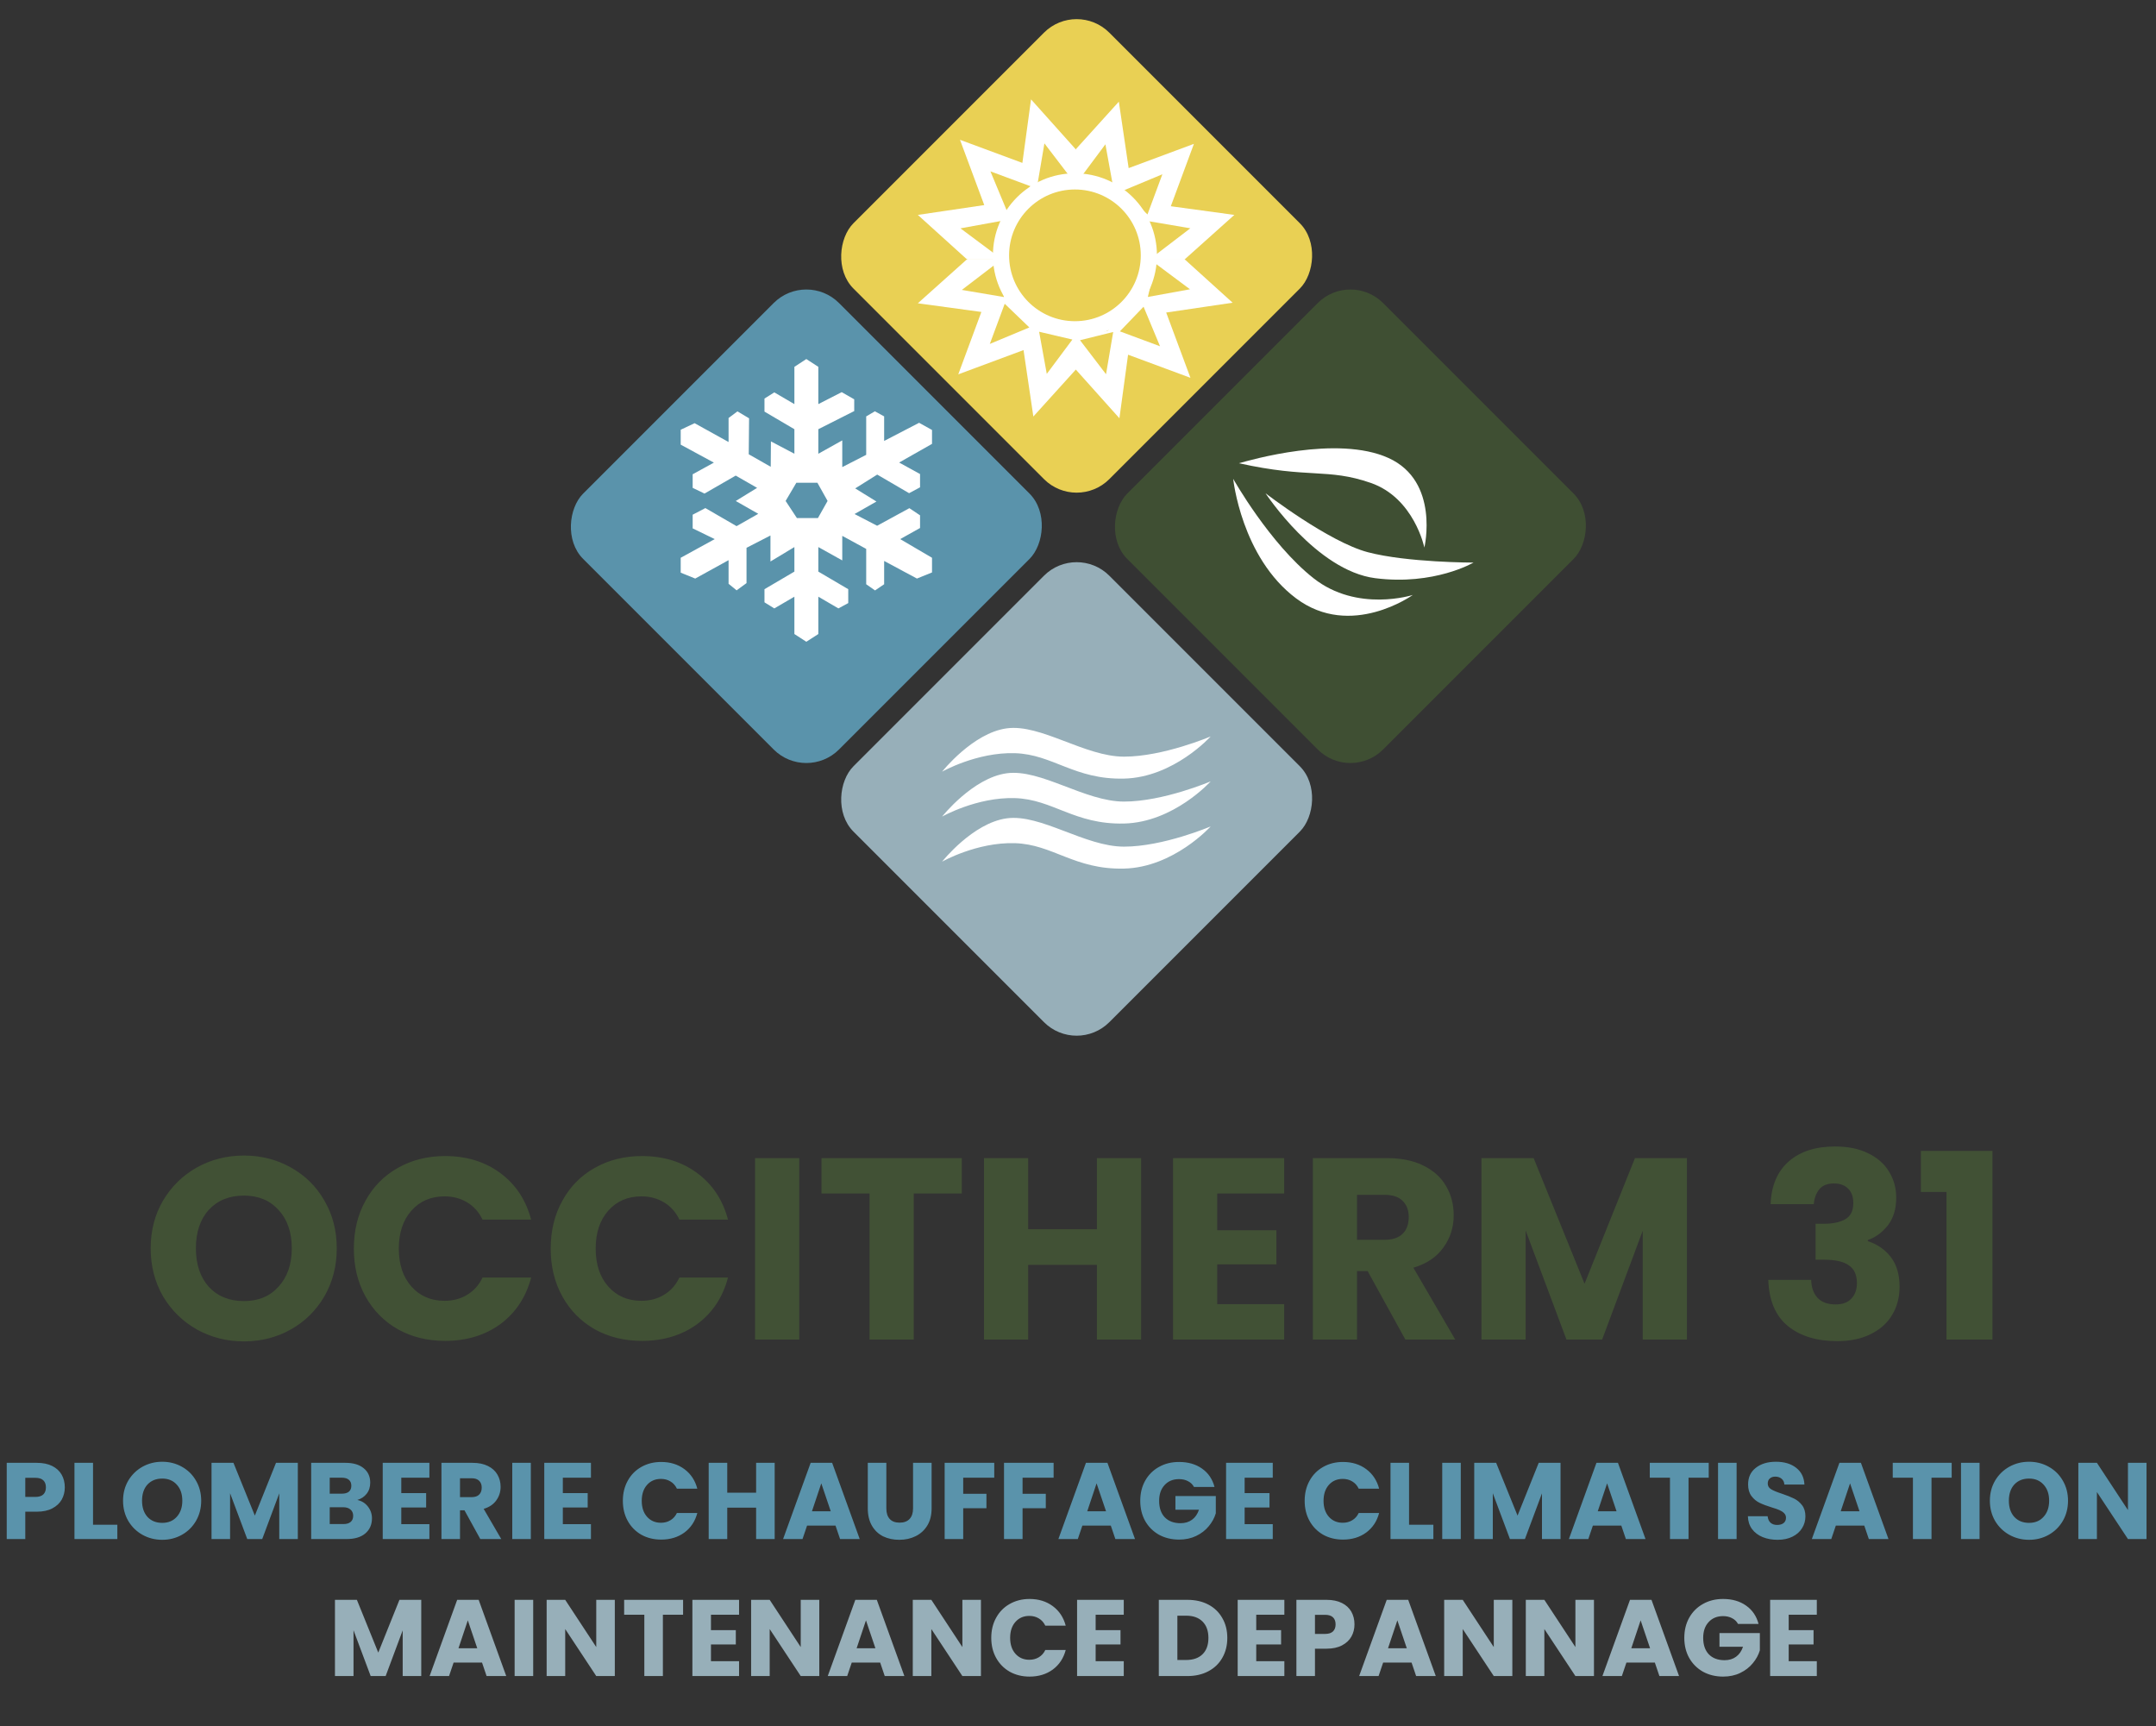 <svg width="386" height="309" viewBox="0 0 386 309" fill="none" xmlns="http://www.w3.org/2000/svg">
<rect x="0" y="0" width="386" height="309" fill="#333333" stroke="none"/>
<rect x="192.758" y="97.204" width="64.779" height="64.779" rx="8.273" transform="rotate(45 192.758 97.204)" fill="#97AFB9"/>
<path d="M180.249 130.374C174.148 131.201 168.668 138.13 168.668 138.13C168.668 138.13 174.872 134.614 181.697 134.82C188.522 135.027 192.348 139.577 201.241 139.37C210.134 139.164 216.753 131.822 216.753 131.822C216.753 131.822 208.273 135.441 201.241 135.441C194.21 135.441 186.351 129.547 180.249 130.374Z" fill="white"/>
<path d="M180.249 138.416C174.148 139.243 168.668 146.172 168.668 146.172C168.668 146.172 174.872 142.656 181.697 142.862C188.522 143.069 192.348 147.619 201.241 147.412C210.134 147.206 216.753 139.864 216.753 139.864C216.753 139.864 208.273 143.483 201.241 143.483C194.21 143.483 186.351 137.589 180.249 138.416Z" fill="white"/>
<path d="M180.249 146.482C174.148 147.309 168.668 154.237 168.668 154.237C168.668 154.237 174.872 150.721 181.697 150.928C188.522 151.135 192.348 155.685 201.241 155.478C210.134 155.271 216.753 147.929 216.753 147.929C216.753 147.929 208.273 151.549 201.241 151.549C194.21 151.549 186.351 145.654 180.249 146.482Z" fill="white"/>
<rect x="241.773" y="48.395" width="64.779" height="64.779" rx="8.273" transform="rotate(45 241.773 48.395)" fill="#3F4F33"/>
<path d="M248.602 81.987C239.399 77.804 223.681 82.401 221.82 82.918C234.332 85.71 237.614 83.745 245.397 86.434C253.18 89.122 255.014 98.015 255.014 98.015C255.014 98.015 257.806 86.17 248.602 81.987Z" fill="white"/>
<path d="M244.88 98.843C237.848 96.981 226.577 88.295 226.577 88.295C226.577 88.295 235.676 102.152 246.224 103.496C256.772 104.84 263.803 100.704 263.803 100.704C263.803 100.704 251.912 100.704 244.88 98.843Z" fill="white"/>
<path d="M235.159 103.496C227.3 97.291 220.786 85.71 220.786 85.71C220.786 85.71 222.233 99.773 232.057 107.115C241.881 114.457 252.946 106.495 252.946 106.495C252.946 106.495 243.018 109.7 235.159 103.496Z" fill="white"/>
<rect x="192.758" width="64.779" height="64.779" rx="8.273" transform="rotate(45 192.758 0)" fill="#E9D054"/>
<path fill-rule="evenodd" clip-rule="evenodd" d="M179.319 46.327H173.011L164.324 38.468L176.216 36.71L171.873 25.025L183.041 29.161L184.592 17.786L192.555 26.679V32.47L186.764 33.401L180.766 38.468L179.319 46.327ZM184.509 33.341L177.32 30.674L180.269 37.751L184.509 33.341ZM186.987 25.666L191.644 31.757L185.705 33.225L186.987 25.666ZM179.5 39.501L171.956 40.873L178.103 45.457L179.5 39.501Z" fill="white"/>
<path fill-rule="evenodd" clip-rule="evenodd" d="M192.865 59.563V65.871L185.006 74.557L183.248 62.665L171.563 67.008L175.699 55.84L164.324 54.289L173.218 46.327H179.008L179.939 52.118L185.006 58.115L192.865 59.563ZM179.879 54.373L177.212 61.562L184.29 58.613L179.879 54.373ZM172.204 51.894L178.295 47.237L179.764 53.176L172.204 51.894ZM186.039 59.382L187.411 66.925L191.995 60.779L186.039 59.382Z" fill="white"/>
<path fill-rule="evenodd" clip-rule="evenodd" d="M192.451 33.194V26.886L200.311 18.2L202.068 30.092L213.754 25.749L209.617 36.917L220.992 38.468L212.099 46.43H206.308L205.378 40.639L200.311 34.642L192.451 33.194ZM205.438 38.384L208.105 31.195L201.027 34.144L205.438 38.384ZM213.113 40.863L207.021 45.52L205.553 39.581L213.113 40.863ZM199.278 33.376L197.906 25.832L193.322 31.978L199.278 33.376Z" fill="white"/>
<path fill-rule="evenodd" clip-rule="evenodd" d="M205.688 46.327H211.996L220.682 54.186L208.79 55.944L213.133 67.629L201.965 63.493L200.414 74.868L192.451 65.975V60.184L198.242 59.253L204.24 54.186L205.688 46.327ZM200.498 59.313L207.686 61.98L204.738 54.903L200.498 59.313ZM198.019 66.988L193.362 60.897L199.301 59.428L198.019 66.988ZM205.506 53.153L213.05 51.781L206.904 47.197L205.506 53.153Z" fill="white"/>
<path fill-rule="evenodd" clip-rule="evenodd" d="M192.451 60.39C200.561 60.39 207.135 53.816 207.135 45.706C207.135 37.597 200.561 31.023 192.451 31.023C184.342 31.023 177.768 37.597 177.768 45.706C177.768 53.816 184.342 60.39 192.451 60.39ZM192.451 57.495C198.962 57.495 204.24 52.217 204.24 45.706C204.24 39.196 198.962 33.918 192.451 33.918C185.941 33.918 180.663 39.196 180.663 45.706C180.663 52.217 185.941 57.495 192.451 57.495Z" fill="white"/>
<rect x="144.363" y="48.395" width="64.779" height="64.779" rx="8.273" transform="rotate(45 144.363 48.395)" fill="#5A93AB"/>
<path d="M142.224 113.492V106.806L138.628 108.906L136.868 107.816V105.466L142.224 102.318V97.924L137.939 100.507V95.852L133.654 98.059V104.375L131.883 105.671L130.44 104.5V100.27L124.468 103.562L121.869 102.508V99.842L127.96 96.5L124.012 94.579V92.133L126.286 90.945L131.872 94.18L135.742 91.983L135.654 91.914L131.728 89.676L135.55 87.327L131.718 85.131L126.133 88.349L124.012 87.327V84.895L127.807 82.81L121.869 79.591V76.925L124.356 75.75L130.44 79.121V74.823L132.031 73.635L134.112 74.879L134.052 81.316L137.987 83.553L138.023 79.008L142.224 81.221V76.828L136.868 73.677V71.343L138.628 70.236L142.224 72.337V65.665L144.36 64.269L146.509 65.665V72.337L150.694 70.195L152.937 71.48V73.581L146.509 76.828V81.221L150.795 78.831V83.611L155.08 81.414V74.536L156.639 73.623L158.294 74.535V78.928L164.552 75.681L166.864 76.965V79.452L160.978 82.794L164.722 84.854V87.23L162.761 88.28L157.054 84.951L153.113 87.424L156.915 89.773L152.995 92.01L157.036 94.11L162.809 90.962L164.722 92.244V94.511L161.165 96.5L166.864 99.842V102.467L164.163 103.561L158.294 100.41V104.58L156.665 105.686L155.08 104.58V98.252L150.795 95.919V100.314L146.509 97.922V102.317L151.866 105.465V107.952L150.102 108.905L146.509 106.807V113.493L144.36 114.874L142.224 113.492ZM140.654 89.669L142.674 92.734H146.439L148.167 89.669L146.341 86.409H142.577L140.654 89.669Z" fill="white"/>
<path d="M11.602 266.24C11.602 267.03 11.421 267.755 11.058 268.416C10.695 269.064 10.138 269.589 9.387 269.99C8.635 270.392 7.702 270.593 6.588 270.593H4.528V275.49H1.205V261.847H6.588C7.676 261.847 8.596 262.035 9.348 262.411C10.099 262.787 10.663 263.305 11.038 263.966C11.414 264.627 11.602 265.384 11.602 266.24ZM6.335 267.95C6.97 267.95 7.443 267.801 7.754 267.503C8.065 267.205 8.22 266.784 8.22 266.24C8.22 265.695 8.065 265.274 7.754 264.976C7.443 264.678 6.97 264.529 6.335 264.529H4.528V267.95H6.335ZM16.655 272.925H21.008V275.49H13.332V261.847H16.655V272.925ZM29.046 275.626C27.763 275.626 26.584 275.328 25.509 274.732C24.446 274.136 23.598 273.307 22.963 272.245C22.341 271.169 22.03 269.964 22.03 268.63C22.03 267.295 22.341 266.097 22.963 265.035C23.598 263.972 24.446 263.143 25.509 262.547C26.584 261.951 27.763 261.653 29.046 261.653C30.328 261.653 31.501 261.951 32.563 262.547C33.638 263.143 34.48 263.972 35.089 265.035C35.711 266.097 36.022 267.295 36.022 268.63C36.022 269.964 35.711 271.169 35.089 272.245C34.468 273.307 33.625 274.136 32.563 274.732C31.501 275.328 30.328 275.626 29.046 275.626ZM29.046 272.594C30.134 272.594 31.002 272.232 31.65 271.506C32.31 270.781 32.641 269.822 32.641 268.63C32.641 267.425 32.31 266.466 31.65 265.754C31.002 265.028 30.134 264.665 29.046 264.665C27.944 264.665 27.063 265.022 26.402 265.734C25.755 266.447 25.431 267.412 25.431 268.63C25.431 269.835 25.755 270.8 26.402 271.525C27.063 272.238 27.944 272.594 29.046 272.594ZM53.321 261.847V275.49H49.998V267.308L46.947 275.49H44.265L41.194 267.289V275.49H37.871V261.847H41.797L45.625 271.292L49.415 261.847H53.321ZM63.97 268.494C64.76 268.662 65.395 269.057 65.874 269.679C66.354 270.288 66.594 270.988 66.594 271.778C66.594 272.918 66.192 273.825 65.389 274.499C64.598 275.16 63.491 275.49 62.065 275.49H55.711V261.847H61.852C63.238 261.847 64.32 262.165 65.097 262.8C65.887 263.435 66.283 264.296 66.283 265.384C66.283 266.188 66.069 266.855 65.641 267.386C65.227 267.917 64.67 268.287 63.97 268.494ZM59.034 267.367H61.21C61.755 267.367 62.169 267.25 62.454 267.017C62.752 266.771 62.901 266.414 62.901 265.948C62.901 265.482 62.752 265.125 62.454 264.879C62.169 264.633 61.755 264.51 61.21 264.51H59.034V267.367ZM61.482 272.808C62.039 272.808 62.467 272.685 62.765 272.439C63.076 272.18 63.231 271.811 63.231 271.331C63.231 270.852 63.069 270.476 62.746 270.204C62.435 269.932 62.001 269.796 61.444 269.796H59.034V272.808H61.482ZM71.844 264.51V267.27H76.294V269.835H71.844V272.828H76.877V275.49H68.521V261.847H76.877V264.51H71.844ZM85.992 275.49L83.155 270.34H82.358V275.49H79.035V261.847H84.612C85.688 261.847 86.601 262.035 87.353 262.411C88.117 262.787 88.687 263.305 89.063 263.966C89.439 264.614 89.626 265.339 89.626 266.142C89.626 267.049 89.367 267.859 88.849 268.572C88.344 269.284 87.592 269.789 86.595 270.087L89.743 275.49H85.992ZM82.358 267.989H84.418C85.027 267.989 85.481 267.84 85.778 267.542C86.089 267.244 86.245 266.823 86.245 266.278C86.245 265.76 86.089 265.352 85.778 265.054C85.481 264.756 85.027 264.607 84.418 264.607H82.358V267.989ZM95.036 261.847V275.49H91.712V261.847H95.036ZM100.767 264.51V267.27H105.217V269.835H100.767V272.828H105.8V275.49H97.444V261.847H105.8V264.51H100.767ZM111.513 268.649C111.513 267.302 111.804 266.103 112.387 265.054C112.97 263.992 113.78 263.169 114.816 262.586C115.866 261.99 117.051 261.692 118.373 261.692C119.992 261.692 121.378 262.12 122.532 262.975C123.685 263.83 124.455 264.996 124.844 266.473H121.191C120.919 265.903 120.53 265.469 120.025 265.171C119.532 264.873 118.969 264.724 118.334 264.724C117.31 264.724 116.481 265.08 115.846 265.793C115.211 266.505 114.894 267.457 114.894 268.649C114.894 269.841 115.211 270.793 115.846 271.506C116.481 272.219 117.31 272.575 118.334 272.575C118.969 272.575 119.532 272.426 120.025 272.128C120.53 271.83 120.919 271.396 121.191 270.826H124.844C124.455 272.303 123.685 273.469 122.532 274.324C121.378 275.166 119.992 275.587 118.373 275.587C117.051 275.587 115.866 275.296 114.816 274.713C113.78 274.117 112.97 273.294 112.387 272.245C111.804 271.195 111.513 269.997 111.513 268.649ZM138.695 261.847V275.49H135.372V269.874H130.202V275.49H126.879V261.847H130.202V267.192H135.372V261.847H138.695ZM149.587 273.08H144.495L143.679 275.49H140.2L145.136 261.847H148.984L153.92 275.49H150.403L149.587 273.08ZM148.731 270.515L147.041 265.52L145.369 270.515H148.731ZM158.687 261.847V270.01C158.687 270.826 158.888 271.454 159.29 271.895C159.692 272.335 160.281 272.555 161.058 272.555C161.836 272.555 162.432 272.335 162.846 271.895C163.261 271.454 163.468 270.826 163.468 270.01V261.847H166.791V269.99C166.791 271.208 166.532 272.238 166.014 273.08C165.496 273.922 164.796 274.557 163.915 274.985C163.047 275.412 162.075 275.626 161 275.626C159.925 275.626 158.96 275.419 158.104 275.004C157.262 274.577 156.595 273.942 156.103 273.1C155.61 272.245 155.364 271.208 155.364 269.99V261.847H158.687ZM178.006 261.847V264.51H172.448V267.386H176.607V269.971H172.448V275.49H169.125V261.847H178.006ZM188.634 261.847V264.51H183.076V267.386H187.235V269.971H183.076V275.49H179.753V261.847H188.634ZM198.873 273.08H193.782L192.965 275.49H189.487L194.423 261.847H198.271L203.207 275.49H199.689L198.873 273.08ZM198.018 270.515L196.327 265.52L194.656 270.515H198.018ZM213.765 266.162C213.519 265.708 213.163 265.365 212.697 265.132C212.243 264.886 211.705 264.763 211.084 264.763C210.008 264.763 209.147 265.119 208.499 265.831C207.851 266.531 207.527 267.47 207.527 268.649C207.527 269.906 207.864 270.891 208.538 271.603C209.224 272.303 210.164 272.653 211.356 272.653C212.172 272.653 212.858 272.445 213.416 272.031C213.986 271.616 214.4 271.02 214.659 270.243H210.442V267.794H217.672V270.884C217.425 271.713 217.004 272.484 216.408 273.197C215.825 273.909 215.08 274.486 214.173 274.926C213.267 275.367 212.243 275.587 211.103 275.587C209.756 275.587 208.551 275.296 207.488 274.713C206.439 274.117 205.616 273.294 205.02 272.245C204.437 271.195 204.146 269.997 204.146 268.649C204.146 267.302 204.437 266.103 205.02 265.054C205.616 263.992 206.439 263.169 207.488 262.586C208.538 261.99 209.736 261.692 211.084 261.692C212.716 261.692 214.089 262.087 215.203 262.877C216.331 263.668 217.076 264.763 217.438 266.162H213.765ZM222.835 264.51V267.27H227.286V269.835H222.835V272.828H227.869V275.49H219.512V261.847H227.869V264.51H222.835ZM233.581 268.649C233.581 267.302 233.873 266.103 234.456 265.054C235.039 263.992 235.848 263.169 236.885 262.586C237.934 261.99 239.12 261.692 240.441 261.692C242.061 261.692 243.447 262.12 244.6 262.975C245.753 263.83 246.524 264.996 246.913 266.473H243.259C242.987 265.903 242.598 265.469 242.093 265.171C241.601 264.873 241.037 264.724 240.402 264.724C239.379 264.724 238.55 265.08 237.915 265.793C237.28 266.505 236.962 267.457 236.962 268.649C236.962 269.841 237.28 270.793 237.915 271.506C238.55 272.219 239.379 272.575 240.402 272.575C241.037 272.575 241.601 272.426 242.093 272.128C242.598 271.83 242.987 271.396 243.259 270.826H246.913C246.524 272.303 245.753 273.469 244.6 274.324C243.447 275.166 242.061 275.587 240.441 275.587C239.12 275.587 237.934 275.296 236.885 274.713C235.848 274.117 235.039 273.294 234.456 272.245C233.873 271.195 233.581 269.997 233.581 268.649ZM252.271 272.925H256.624V275.49H248.948V261.847H252.271V272.925ZM261.532 261.847V275.49H258.209V261.847H261.532ZM279.39 261.847V275.49H276.067V267.308L273.016 275.49H270.334L267.264 267.289V275.49H263.941V261.847H267.866L271.695 271.292L275.484 261.847H279.39ZM290.273 273.08H285.181L284.365 275.49H280.886L285.822 261.847H289.67L294.606 275.49H291.089L290.273 273.08ZM289.418 270.515L287.727 265.52L286.056 270.515H289.418ZM305.923 261.847V264.51H302.308V275.49H298.985V264.51H295.37V261.847H305.923ZM310.914 261.847V275.49H307.591V261.847H310.914ZM318.258 275.626C317.261 275.626 316.367 275.464 315.576 275.14C314.786 274.816 314.151 274.337 313.672 273.702C313.205 273.067 312.959 272.303 312.933 271.409H316.47C316.522 271.914 316.697 272.303 316.995 272.575C317.293 272.834 317.682 272.964 318.161 272.964C318.653 272.964 319.042 272.853 319.327 272.633C319.612 272.4 319.755 272.083 319.755 271.681C319.755 271.344 319.638 271.066 319.405 270.845C319.185 270.625 318.906 270.444 318.569 270.301C318.245 270.159 317.779 269.997 317.17 269.815C316.289 269.543 315.57 269.271 315.013 268.999C314.456 268.727 313.976 268.325 313.575 267.794C313.173 267.263 312.972 266.57 312.972 265.715C312.972 264.445 313.432 263.454 314.352 262.741C315.272 262.016 316.47 261.653 317.947 261.653C319.45 261.653 320.662 262.016 321.581 262.741C322.501 263.454 322.994 264.452 323.058 265.734H319.463C319.437 265.294 319.275 264.95 318.977 264.704C318.679 264.445 318.297 264.316 317.831 264.316C317.429 264.316 317.105 264.426 316.859 264.646C316.613 264.853 316.49 265.158 316.49 265.559C316.49 266 316.697 266.343 317.112 266.589C317.526 266.835 318.174 267.101 319.055 267.386C319.936 267.684 320.649 267.969 321.193 268.241C321.75 268.513 322.229 268.908 322.631 269.427C323.032 269.945 323.233 270.612 323.233 271.428C323.233 272.206 323.032 272.912 322.631 273.547C322.242 274.181 321.672 274.687 320.921 275.062C320.169 275.438 319.282 275.626 318.258 275.626ZM333.771 273.08H328.679L327.863 275.49H324.384L329.321 261.847H333.169L338.105 275.49H334.587L333.771 273.08ZM332.916 270.515L331.225 265.52L329.554 270.515H332.916ZM349.421 261.847V264.51H345.806V275.49H342.483V264.51H338.869V261.847H349.421ZM354.412 261.847V275.49H351.089V261.847H354.412ZM363.272 275.626C361.99 275.626 360.811 275.328 359.735 274.732C358.673 274.136 357.824 273.307 357.19 272.245C356.568 271.169 356.257 269.964 356.257 268.63C356.257 267.295 356.568 266.097 357.19 265.035C357.824 263.972 358.673 263.143 359.735 262.547C360.811 261.951 361.99 261.653 363.272 261.653C364.555 261.653 365.727 261.951 366.79 262.547C367.865 263.143 368.707 263.972 369.316 265.035C369.938 266.097 370.249 267.295 370.249 268.63C370.249 269.964 369.938 271.169 369.316 272.245C368.694 273.307 367.852 274.136 366.79 274.732C365.727 275.328 364.555 275.626 363.272 275.626ZM363.272 272.594C364.361 272.594 365.229 272.232 365.876 271.506C366.537 270.781 366.868 269.822 366.868 268.63C366.868 267.425 366.537 266.466 365.876 265.754C365.229 265.028 364.361 264.665 363.272 264.665C362.171 264.665 361.29 265.022 360.629 265.734C359.982 266.447 359.658 267.412 359.658 268.63C359.658 269.835 359.982 270.8 360.629 271.525C361.29 272.238 362.171 272.594 363.272 272.594ZM384.302 275.49H380.979L375.421 267.075V275.49H372.098V261.847H375.421L380.979 270.301V261.847H384.302V275.49Z" fill="#5A93AB"/>
<path d="M75.419 286.371V300.014H72.096V291.832L69.045 300.014H66.363L63.292 291.813V300.014H59.969V286.371H63.895L67.723 295.816L71.513 286.371H75.419ZM86.301 297.604H81.21L80.393 300.014H76.915L81.851 286.371H85.699L90.635 300.014H87.117L86.301 297.604ZM85.446 295.039L83.755 290.044L82.084 295.039H85.446ZM95.46 286.371V300.014H92.137V286.371H95.46ZM110.073 300.014H106.75L101.192 291.599V300.014H97.869V286.371H101.192L106.75 294.825V286.371H110.073V300.014ZM122.296 286.371V289.034H118.681V300.014H115.358V289.034H111.744V286.371H122.296ZM127.287 289.034V291.793H131.737V294.358H127.287V297.351H132.32V300.014H123.964V286.371H132.32V289.034H127.287ZM146.682 300.014H143.359L137.801 291.599V300.014H134.478V286.371H137.801L143.359 294.825V286.371H146.682V300.014ZM157.584 297.604H152.492L151.676 300.014H148.197L153.133 286.371H156.981L161.917 300.014H158.4L157.584 297.604ZM156.729 295.039L155.038 290.044L153.367 295.039H156.729ZM175.624 300.014H172.301L166.743 291.599V300.014H163.42V286.371H166.743L172.301 294.825V286.371H175.624V300.014ZM177.47 293.173C177.47 291.826 177.761 290.627 178.344 289.578C178.927 288.515 179.737 287.693 180.773 287.11C181.823 286.514 183.008 286.216 184.33 286.216C185.949 286.216 187.335 286.643 188.488 287.498C189.642 288.353 190.412 289.519 190.801 290.996H187.148C186.875 290.426 186.487 289.992 185.981 289.694C185.489 289.396 184.926 289.247 184.291 289.247C183.267 289.247 182.438 289.604 181.803 290.316C181.168 291.029 180.851 291.981 180.851 293.173C180.851 294.365 181.168 295.317 181.803 296.03C182.438 296.742 183.267 297.099 184.291 297.099C184.926 297.099 185.489 296.95 185.981 296.652C186.487 296.354 186.875 295.92 187.148 295.35H190.801C190.412 296.827 189.642 297.993 188.488 298.848C187.335 299.69 185.949 300.111 184.33 300.111C183.008 300.111 181.823 299.819 180.773 299.236C179.737 298.64 178.927 297.818 178.344 296.768C177.761 295.719 177.47 294.52 177.47 293.173ZM196.159 289.034V291.793H200.61V294.358H196.159V297.351H201.193V300.014H192.836V286.371H201.193V289.034H196.159ZM212.58 286.371C214.018 286.371 215.274 286.656 216.35 287.226C217.425 287.796 218.254 288.6 218.837 289.636C219.433 290.66 219.731 291.845 219.731 293.192C219.731 294.527 219.433 295.712 218.837 296.749C218.254 297.785 217.419 298.589 216.33 299.159C215.255 299.729 214.005 300.014 212.58 300.014H207.468V286.371H212.58ZM212.366 297.137C213.622 297.137 214.601 296.794 215.3 296.107C216 295.421 216.35 294.449 216.35 293.192C216.35 291.936 216 290.958 215.3 290.258C214.601 289.558 213.622 289.208 212.366 289.208H210.792V297.137H212.366ZM224.911 289.034V291.793H229.362V294.358H224.911V297.351H229.945V300.014H221.588V286.371H229.945V289.034H224.911ZM242.499 290.763C242.499 291.553 242.318 292.279 241.955 292.94C241.592 293.588 241.035 294.112 240.284 294.514C239.532 294.916 238.6 295.116 237.485 295.116H235.425V300.014H232.102V286.371H237.485C238.574 286.371 239.494 286.559 240.245 286.935C240.996 287.31 241.56 287.829 241.936 288.489C242.311 289.15 242.499 289.908 242.499 290.763ZM237.233 292.473C237.868 292.473 238.341 292.324 238.651 292.026C238.962 291.728 239.118 291.307 239.118 290.763C239.118 290.219 238.962 289.798 238.651 289.5C238.341 289.202 237.868 289.053 237.233 289.053H235.425V292.473H237.233ZM252.722 297.604H247.63L246.814 300.014H243.335L248.272 286.371H252.12L257.056 300.014H253.538L252.722 297.604ZM251.867 295.039L250.176 290.044L248.505 295.039H251.867ZM270.762 300.014H267.439L261.881 291.599V300.014H258.558V286.371H261.881L267.439 294.825V286.371H270.762V300.014ZM285.376 300.014H282.053L276.494 291.599V300.014H273.171V286.371H276.494L282.053 294.825V286.371H285.376V300.014ZM296.277 297.604H291.186L290.369 300.014H286.891L291.827 286.371H295.675L300.611 300.014H297.093L296.277 297.604ZM295.422 295.039L293.731 290.044L292.06 295.039H295.422ZM311.169 290.685C310.923 290.232 310.567 289.889 310.101 289.655C309.647 289.409 309.109 289.286 308.488 289.286C307.412 289.286 306.551 289.643 305.903 290.355C305.255 291.055 304.931 291.994 304.931 293.173C304.931 294.43 305.268 295.414 305.942 296.127C306.628 296.827 307.568 297.176 308.76 297.176C309.576 297.176 310.262 296.969 310.82 296.554C311.39 296.14 311.804 295.544 312.063 294.767H307.846V292.318H315.076V295.408C314.829 296.237 314.408 297.008 313.812 297.72C313.229 298.433 312.484 299.01 311.577 299.45C310.671 299.891 309.647 300.111 308.507 300.111C307.16 300.111 305.955 299.819 304.892 299.236C303.843 298.64 303.02 297.818 302.424 296.768C301.841 295.719 301.55 294.52 301.55 293.173C301.55 291.826 301.841 290.627 302.424 289.578C303.02 288.515 303.843 287.693 304.892 287.11C305.942 286.514 307.14 286.216 308.488 286.216C310.12 286.216 311.493 286.611 312.607 287.401C313.735 288.191 314.48 289.286 314.842 290.685H311.169ZM320.239 289.034V291.793H324.69V294.358H320.239V297.351H325.273V300.014H316.916V286.371H325.273V289.034H320.239Z" fill="#97AFB9"/>
<path d="M43.68 240.109C40.626 240.109 37.819 239.4 35.258 237.981C32.729 236.562 30.708 234.588 29.197 232.058C27.716 229.498 26.976 226.629 26.976 223.452C26.976 220.274 27.716 217.421 29.197 214.892C30.708 212.362 32.729 210.388 35.258 208.969C37.819 207.55 40.626 206.841 43.68 206.841C46.734 206.841 49.525 207.55 52.055 208.969C54.615 210.388 56.62 212.362 58.07 214.892C59.551 217.421 60.291 220.274 60.291 223.452C60.291 226.629 59.551 229.498 58.07 232.058C56.589 234.588 54.584 236.562 52.055 237.981C49.525 239.4 46.734 240.109 43.68 240.109ZM43.68 232.891C46.271 232.891 48.338 232.027 49.88 230.3C51.453 228.572 52.24 226.29 52.24 223.452C52.24 220.583 51.453 218.3 49.88 216.604C48.338 214.876 46.271 214.013 43.68 214.013C41.058 214.013 38.96 214.861 37.387 216.557C35.844 218.254 35.073 220.552 35.073 223.452C35.073 226.321 35.844 228.619 37.387 230.346C38.96 232.043 41.058 232.891 43.68 232.891ZM63.351 223.498C63.351 220.29 64.045 217.437 65.433 214.938C66.821 212.408 68.749 210.45 71.217 209.062C73.716 207.643 76.538 206.933 79.685 206.933C83.54 206.933 86.841 207.951 89.587 209.987C92.332 212.023 94.167 214.799 95.093 218.316H86.394C85.746 216.958 84.821 215.925 83.618 215.216C82.445 214.506 81.104 214.151 79.592 214.151C77.155 214.151 75.181 215 73.669 216.696C72.158 218.393 71.402 220.66 71.402 223.498C71.402 226.336 72.158 228.603 73.669 230.3C75.181 231.996 77.155 232.845 79.592 232.845C81.104 232.845 82.445 232.49 83.618 231.781C84.821 231.071 85.746 230.038 86.394 228.68H95.093C94.167 232.197 92.332 234.973 89.587 237.009C86.841 239.014 83.54 240.017 79.685 240.017C76.538 240.017 73.716 239.323 71.217 237.935C68.749 236.516 66.821 234.557 65.433 232.058C64.045 229.56 63.351 226.706 63.351 223.498ZM98.596 223.498C98.596 220.29 99.29 217.437 100.679 214.938C102.067 212.408 103.995 210.45 106.462 209.062C108.961 207.643 111.784 206.933 114.93 206.933C118.786 206.933 122.087 207.951 124.832 209.987C127.577 212.023 129.413 214.799 130.338 218.316H121.639C120.992 216.958 120.066 215.925 118.863 215.216C117.691 214.506 116.349 214.151 114.838 214.151C112.401 214.151 110.426 215 108.915 216.696C107.403 218.393 106.648 220.66 106.648 223.498C106.648 226.336 107.403 228.603 108.915 230.3C110.426 231.996 112.401 232.845 114.838 232.845C116.349 232.845 117.691 232.49 118.863 231.781C120.066 231.071 120.992 230.038 121.639 228.68H130.338C129.413 232.197 127.577 234.973 124.832 237.009C122.087 239.014 118.786 240.017 114.93 240.017C111.784 240.017 108.961 239.323 106.462 237.935C103.995 236.516 102.067 234.557 100.679 232.058C99.29 229.56 98.596 226.706 98.596 223.498ZM143.096 207.303V239.785H135.184V207.303H143.096ZM172.197 207.303V213.642H163.59V239.785H155.678V213.642H147.072V207.303H172.197ZM204.301 207.303V239.785H196.388V226.413H184.08V239.785H176.168V207.303H184.08V220.028H196.388V207.303H204.301ZM217.925 213.642V220.213H228.521V226.321H217.925V233.446H229.909V239.785H210.012V207.303H229.909V213.642H217.925ZM251.611 239.785L244.855 227.524H242.958V239.785H235.046V207.303H248.325C250.886 207.303 253.061 207.751 254.85 208.645C256.67 209.54 258.027 210.774 258.922 212.347C259.816 213.889 260.263 215.617 260.263 217.529C260.263 219.688 259.646 221.616 258.413 223.313C257.209 225.01 255.42 226.213 253.045 226.922L260.541 239.785H251.611ZM242.958 221.925H247.863C249.313 221.925 250.392 221.57 251.102 220.861C251.842 220.151 252.212 219.149 252.212 217.853C252.212 216.619 251.842 215.647 251.102 214.938C250.392 214.228 249.313 213.874 247.863 213.874H242.958V221.925ZM302.016 207.303V239.785H294.103V220.305L286.839 239.785H280.453L273.143 220.259V239.785H265.23V207.303H274.577L283.692 229.791L292.715 207.303H302.016ZM317.002 215.539C317.125 212.239 318.205 209.694 320.241 207.905C322.277 206.116 325.038 205.221 328.523 205.221C330.837 205.221 332.811 205.622 334.446 206.424C336.112 207.226 337.361 208.321 338.194 209.709C339.058 211.097 339.49 212.655 339.49 214.383C339.49 216.419 338.981 218.084 337.963 219.38C336.945 220.645 335.757 221.508 334.4 221.971V222.156C336.158 222.742 337.546 223.714 338.564 225.071C339.582 226.429 340.091 228.171 340.091 230.3C340.091 232.212 339.644 233.909 338.749 235.39C337.886 236.839 336.605 237.981 334.909 238.814C333.243 239.647 331.253 240.063 328.94 240.063C325.238 240.063 322.277 239.153 320.056 237.333C317.866 235.513 316.709 232.768 316.586 229.097H324.267C324.297 230.454 324.683 231.534 325.423 232.336C326.164 233.107 327.243 233.493 328.662 233.493C329.865 233.493 330.791 233.153 331.439 232.475C332.117 231.765 332.456 230.84 332.456 229.698C332.456 228.218 331.978 227.153 331.022 226.506C330.097 225.827 328.601 225.488 326.534 225.488H325.053V219.056H326.534C328.107 219.056 329.372 218.794 330.328 218.269C331.315 217.714 331.809 216.742 331.809 215.354C331.809 214.244 331.5 213.38 330.883 212.763C330.266 212.146 329.418 211.838 328.338 211.838C327.166 211.838 326.287 212.193 325.701 212.902C325.146 213.611 324.822 214.491 324.729 215.539H317.002ZM343.907 213.365V206.008H356.724V239.785H348.488V213.365H343.907Z" fill="#415135"/>
</svg>
